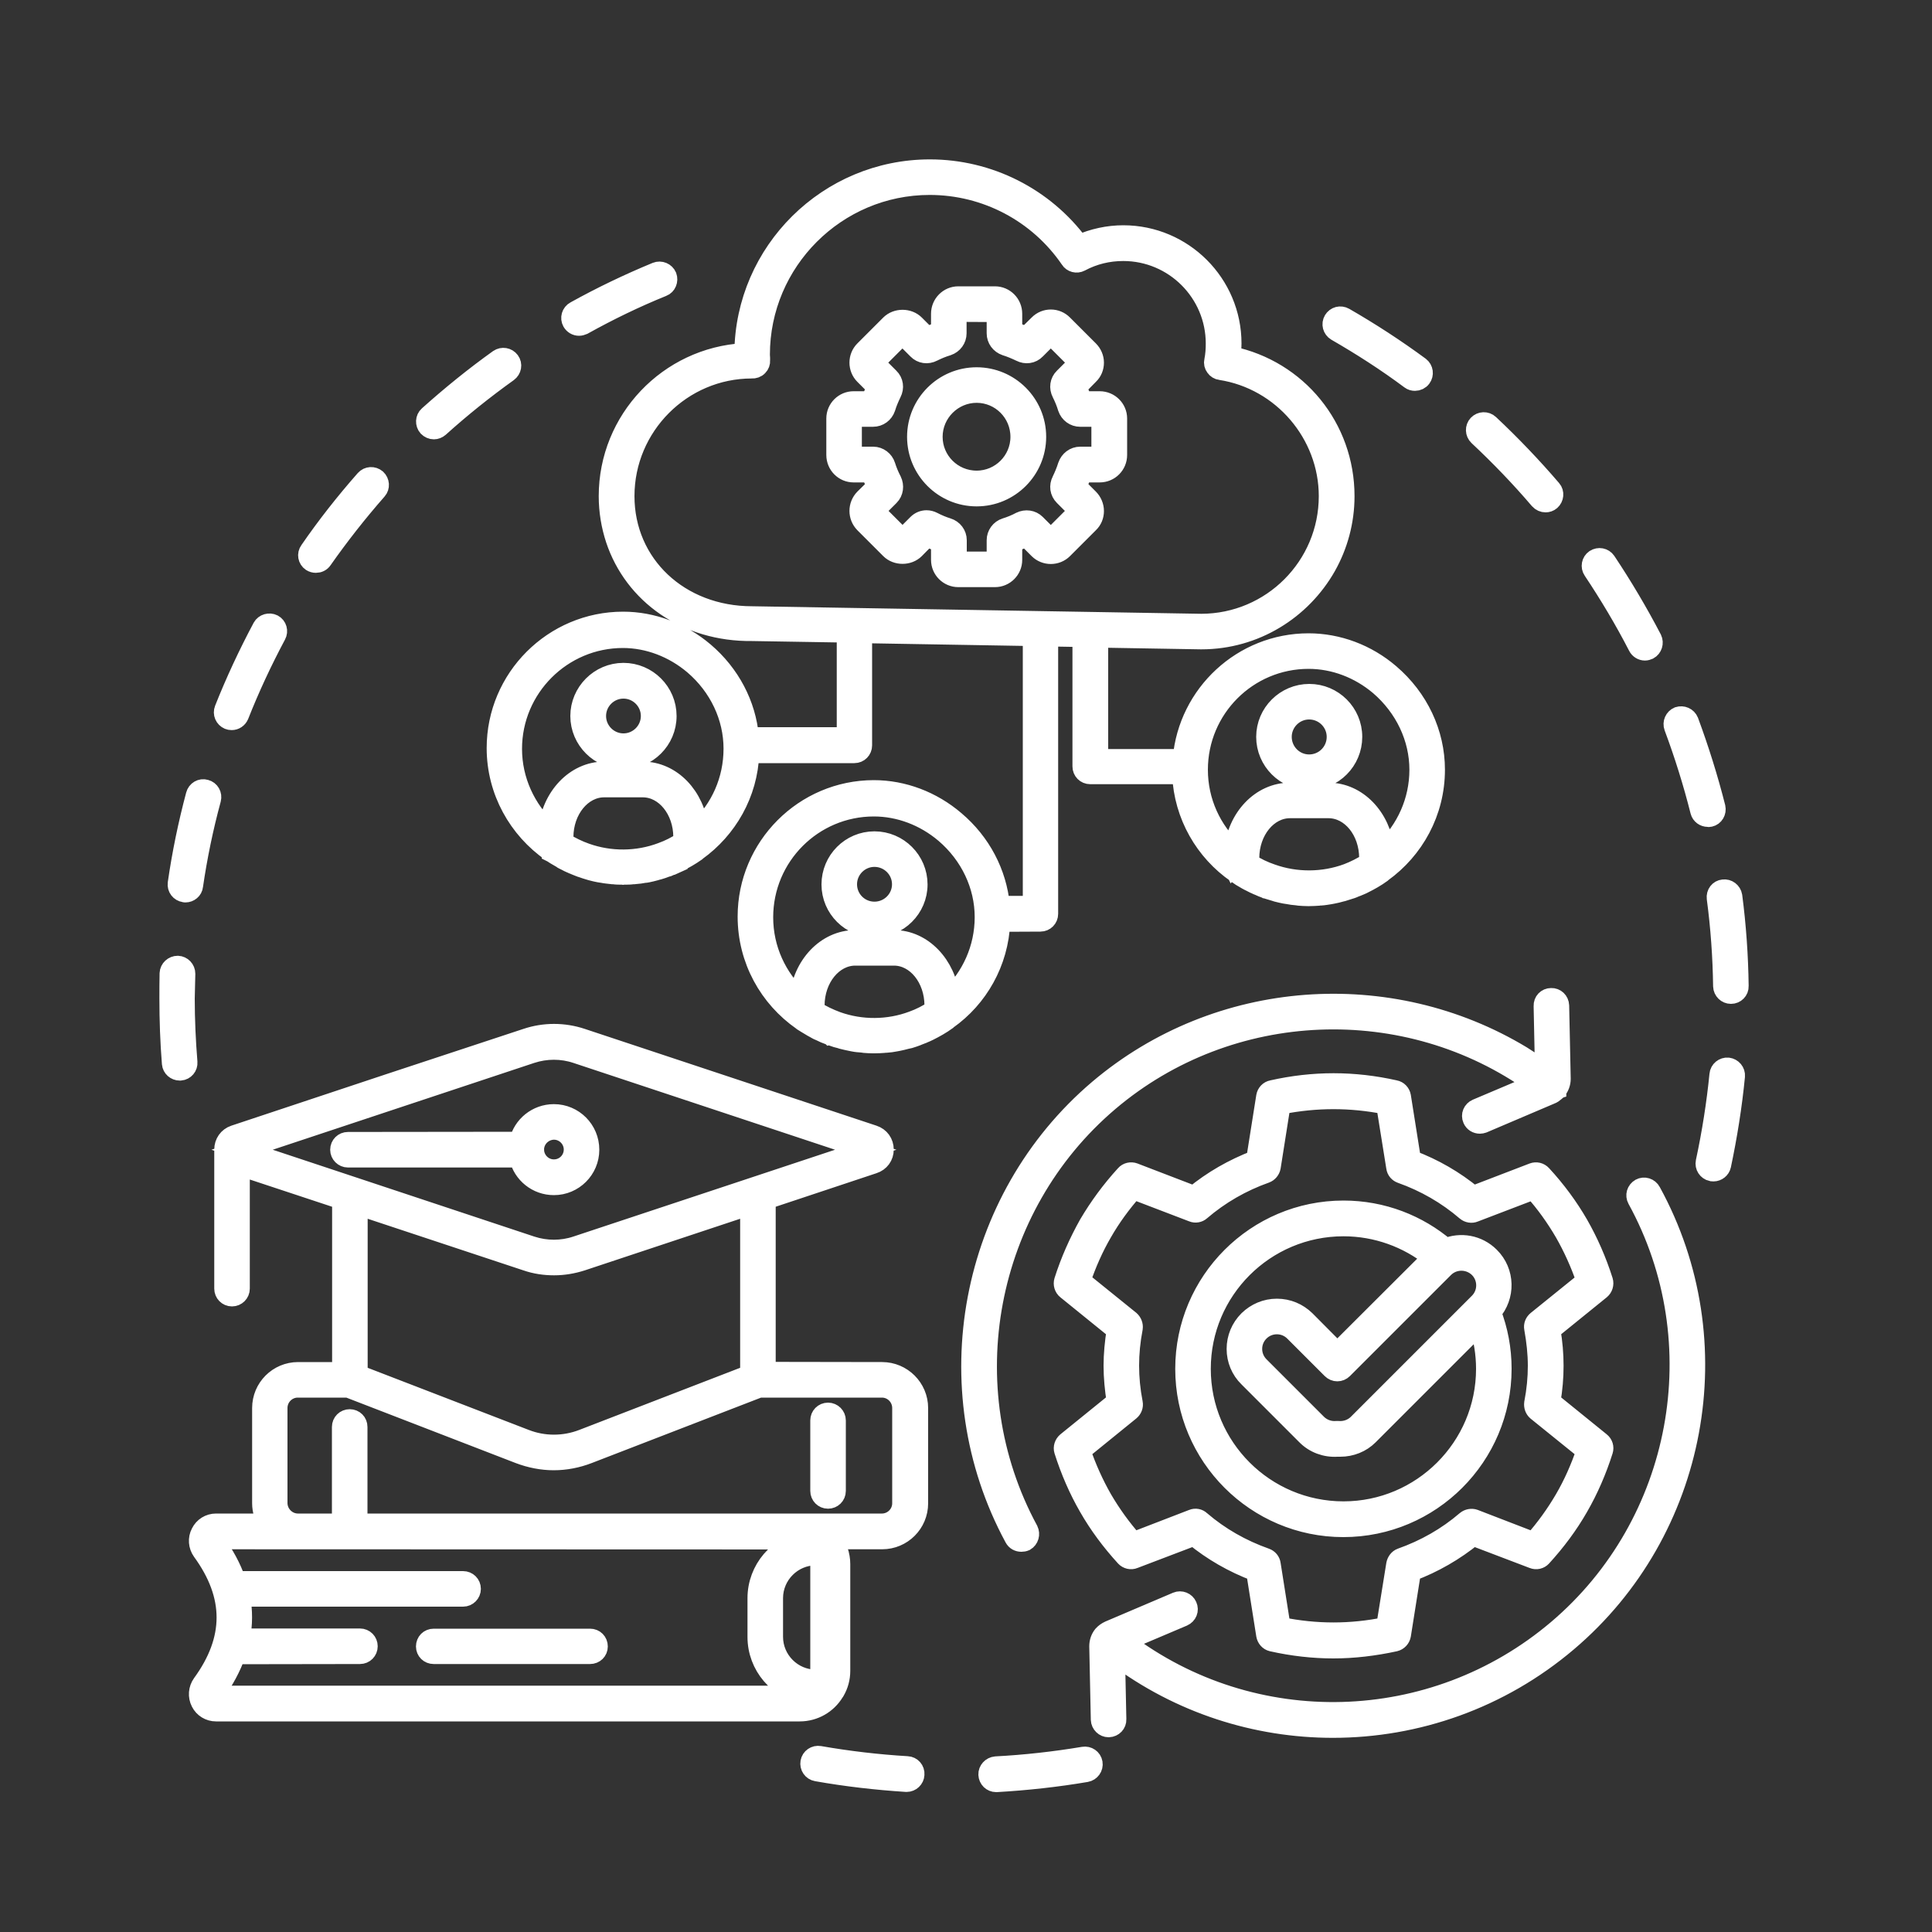 <svg width="100" height="100" viewBox="0 0 100 100" fill="none" xmlns="http://www.w3.org/2000/svg" xmlns:xlink="http://www.w3.org/1999/xlink">
	<rect x="0" y="0" width="100" height="100" fill="#333333" stroke="none"/>
	<desc>
			Created with Pixso.
	</desc>
	<defs/>
	<mask id="mask37_124" mask-type="alpha" maskUnits="userSpaceOnUse" x="0" y="0" width="100" height="100">
		<rect id="Rectangle 108" width="100" height="100" fill="#D9D9D9" fill-opacity="1"/>
	</mask>
	<g mask="url(#mask37_124)">
		<path id="Vector" d="M10.94 41.37C10.54 42.84 10.23 44.34 10.01 45.85C9.99 46.06 9.8 46.21 9.6 46.21C9.58 46.21 9.56 46.21 9.54 46.2C9.31 46.17 9.15 45.96 9.18 45.73C9.4 44.19 9.72 42.65 10.12 41.15C10.18 40.92 10.41 40.78 10.64 40.85C10.87 40.91 11 41.14 10.94 41.37ZM16.11 29.08C16.19 29.13 16.27 29.15 16.35 29.15C16.49 29.15 16.62 29.09 16.7 28.97C17.57 27.73 18.52 26.52 19.53 25.37C19.68 25.2 19.66 24.94 19.49 24.78C19.31 24.63 19.05 24.64 18.89 24.82C17.86 25.99 16.89 27.22 16.01 28.5C15.87 28.69 15.92 28.95 16.11 29.08ZM11.83 37.26C11.88 37.28 11.93 37.29 11.99 37.29C12.16 37.29 12.31 37.19 12.38 37.03C12.94 35.61 13.59 34.22 14.31 32.87C14.42 32.67 14.35 32.41 14.14 32.3C13.94 32.2 13.68 32.27 13.57 32.47C12.84 33.84 12.17 35.27 11.6 36.71C11.51 36.93 11.62 37.17 11.83 37.26ZM9.61 50.4C9.61 50.17 9.43 49.98 9.2 49.97C8.97 49.97 8.77 50.15 8.76 50.38C8.75 50.81 8.75 51.25 8.75 51.68C8.75 52.8 8.79 53.94 8.88 55.05C8.9 55.27 9.09 55.43 9.3 55.43L9.34 55.43C9.57 55.41 9.74 55.21 9.72 54.98C9.63 53.89 9.58 52.78 9.58 51.68C9.59 51.25 9.6 50.83 9.61 50.4ZM22.46 22.24C22.55 22.24 22.66 22.2 22.74 22.13C23.87 21.11 25.07 20.15 26.3 19.27C26.49 19.13 26.54 18.87 26.4 18.68C26.26 18.49 26 18.45 25.81 18.58C24.55 19.48 23.33 20.47 22.17 21.51C22 21.66 21.99 21.93 22.14 22.1C22.23 22.19 22.34 22.24 22.46 22.24ZM29.97 16.88C30.04 16.88 30.11 16.86 30.18 16.83C31.51 16.09 32.89 15.42 34.3 14.85C34.51 14.77 34.61 14.52 34.53 14.3C34.44 14.09 34.19 13.98 33.97 14.07C32.54 14.66 31.12 15.34 29.77 16.09C29.56 16.2 29.49 16.46 29.6 16.66C29.68 16.8 29.82 16.88 29.97 16.88ZM46.96 91.4C45.44 91.31 43.91 91.13 42.42 90.87C42.19 90.83 41.97 90.98 41.93 91.21C41.89 91.44 42.04 91.66 42.27 91.7C43.79 91.97 45.36 92.15 46.91 92.25L46.93 92.25C47.15 92.25 47.34 92.07 47.35 91.85C47.37 91.61 47.19 91.41 46.96 91.4ZM56.08 90.91C54.58 91.16 53.06 91.33 51.54 91.41C51.31 91.43 51.13 91.63 51.14 91.85C51.15 92.08 51.33 92.26 51.56 92.26L51.58 92.26C53.13 92.17 54.69 92 56.22 91.74C56.45 91.7 56.61 91.48 56.57 91.25C56.53 91.02 56.31 90.87 56.08 90.91ZM89.44 55.24C89.21 55.22 89 55.39 88.98 55.62C88.83 57.13 88.59 58.65 88.27 60.14C88.22 60.37 88.37 60.59 88.59 60.64C88.62 60.64 88.65 60.65 88.69 60.65C88.88 60.65 89.06 60.51 89.1 60.32C89.42 58.8 89.67 57.25 89.82 55.7C89.84 55.47 89.67 55.27 89.44 55.24ZM79.67 25.87C79.76 25.97 79.88 26.02 80 26.02C80.09 26.02 80.19 25.99 80.27 25.92C80.44 25.77 80.47 25.5 80.32 25.33C79.31 24.15 78.22 23.01 77.09 21.95C76.92 21.79 76.65 21.8 76.49 21.97C76.33 22.14 76.34 22.41 76.51 22.57C77.62 23.61 78.69 24.72 79.67 25.87ZM69.16 17.15C70.48 17.91 71.77 18.74 72.99 19.65C73.07 19.71 73.15 19.73 73.24 19.73C73.37 19.73 73.5 19.67 73.58 19.56C73.72 19.37 73.68 19.11 73.5 18.97C72.25 18.05 70.93 17.19 69.59 16.42C69.38 16.3 69.13 16.37 69.01 16.57C68.89 16.77 68.96 17.03 69.16 17.15ZM84.77 33.46C84.84 33.6 84.99 33.69 85.14 33.69C85.21 33.69 85.27 33.67 85.34 33.64C85.54 33.53 85.62 33.28 85.52 33.07C84.8 31.69 84 30.34 83.14 29.05C83.01 28.86 82.75 28.81 82.55 28.94C82.36 29.07 82.31 29.33 82.44 29.52C83.28 30.78 84.07 32.1 84.77 33.46ZM88.5 42.3C88.73 42.25 88.86 42.02 88.81 41.79C88.43 40.29 87.96 38.79 87.42 37.33C87.33 37.11 87.09 37.01 86.87 37.08C86.66 37.17 86.55 37.41 86.63 37.63C87.16 39.05 87.62 40.52 87.99 41.99C88.04 42.18 88.21 42.3 88.4 42.3C88.43 42.31 88.46 42.31 88.5 42.3ZM89.2 46.02C88.97 46.04 88.81 46.25 88.84 46.49C89.04 47.99 89.15 49.53 89.17 51.05C89.18 51.28 89.37 51.46 89.59 51.46L89.6 51.46C89.83 51.46 90.02 51.27 90.01 51.04C89.99 49.48 89.88 47.91 89.68 46.38C89.64 46.15 89.43 45.99 89.2 46.02ZM65.52 38.14C65.52 36.91 66.53 35.9 67.77 35.9C69 35.9 70.01 36.9 70.01 38.14C70.01 39.38 69.01 40.39 67.77 40.39C66.53 40.39 65.52 39.38 65.52 38.14ZM66.36 38.14C66.36 38.92 66.99 39.55 67.76 39.55C68.54 39.55 69.17 38.92 69.17 38.14C69.17 37.37 68.54 36.74 67.76 36.74C66.99 36.74 66.36 37.37 66.36 38.14ZM47.51 45.78C47.51 47.01 46.5 48.02 45.26 48.02C44.03 48.02 43.02 47.02 43.02 45.78C43.02 44.54 44.02 43.53 45.26 43.53C46.5 43.53 47.51 44.54 47.51 45.78ZM45.26 47.17C46.04 47.17 46.67 46.54 46.67 45.77C46.67 45 46.04 44.37 45.26 44.37C44.49 44.37 43.86 45 43.86 45.77C43.86 46.55 44.49 47.17 45.26 47.17ZM34.52 37.06C34.52 38.3 33.51 39.31 32.27 39.31C31.04 39.31 30.02 38.3 30.02 37.06C30.02 35.83 31.03 34.81 32.27 34.81C33.51 34.81 34.52 35.82 34.52 37.06ZM33.67 37.06C33.67 36.29 33.04 35.66 32.27 35.66C31.5 35.66 30.87 36.29 30.87 37.06C30.87 37.83 31.5 38.46 32.27 38.46C33.04 38.46 33.67 37.83 33.67 37.06ZM31.85 27.92C31.62 27.22 31.49 26.47 31.49 25.68C31.49 21.72 34.6 18.48 38.51 18.26C38.56 13.01 42.86 8.75 48.13 8.75C51.18 8.75 54.05 10.2 55.86 12.65C56.58 12.33 57.36 12.16 58.14 12.16C61.24 12.16 63.76 14.68 63.76 17.78C63.76 17.99 63.75 18.2 63.72 18.42C67.16 19.14 69.61 22.13 69.61 25.68C69.61 27 69.26 28.24 68.66 29.31C67.38 31.57 64.96 33.11 62.18 33.11L62.17 33.11L56.86 33.02L56.86 39.27L61.2 39.27C61.49 35.92 64.31 33.28 67.73 33.28C69.25 33.28 70.75 33.84 71.94 34.86C73.44 36.14 74.29 37.95 74.29 39.84C74.29 42.04 73.2 43.98 71.54 45.17C71.53 45.18 71.52 45.19 71.51 45.2C71.22 45.41 70.9 45.59 70.58 45.75L70.57 45.75C70.48 45.8 70.39 45.84 70.29 45.88C70.28 45.88 70.27 45.88 70.27 45.88C70.19 45.91 70.12 45.95 70.04 45.98C70.01 45.99 69.99 46 69.96 46.01C69.83 46.05 69.71 46.09 69.58 46.13C69.52 46.15 69.46 46.17 69.4 46.18C69.27 46.22 69.13 46.25 68.98 46.28C68.93 46.29 68.88 46.3 68.82 46.31C68.68 46.33 68.53 46.36 68.37 46.37C68.33 46.37 68.28 46.37 68.24 46.38C68.09 46.39 67.94 46.4 67.79 46.4C67.77 46.4 67.75 46.4 67.73 46.4C67.71 46.4 67.69 46.4 67.67 46.4C67.53 46.4 67.39 46.39 67.26 46.38C67.21 46.37 67.16 46.37 67.11 46.36C66.96 46.35 66.82 46.33 66.67 46.3C66.62 46.29 66.57 46.29 66.53 46.28C66.38 46.25 66.24 46.22 66.09 46.18C66.06 46.17 66.03 46.16 66 46.15C65.86 46.11 65.73 46.07 65.6 46.03C65.58 46.02 65.55 46.01 65.53 46.01C65.51 46 65.5 46 65.49 45.99C65.38 45.95 65.27 45.91 65.17 45.86C65.11 45.84 65.05 45.81 64.99 45.78C64.94 45.76 64.89 45.74 64.84 45.71C64.78 45.68 64.71 45.64 64.64 45.61C64.6 45.59 64.57 45.57 64.53 45.55C64.43 45.49 64.34 45.44 64.24 45.38C64.18 45.34 64.11 45.29 64.05 45.25C64.03 45.24 64.02 45.23 64.01 45.23L64 45.21C62.36 44.08 61.26 42.21 61.17 40.09L56.43 40.09C56.19 40.09 56.01 39.9 56.01 39.67L56.01 32.99L54.27 32.96L54.27 47.3C54.27 47.53 54.09 47.72 53.85 47.72L51.79 47.73C51.7 49.82 50.64 51.66 49.04 52.79L49.01 52.82C48.72 53.03 48.4 53.21 48.08 53.37C48.08 53.37 48.08 53.37 48.08 53.37C47.98 53.42 47.89 53.46 47.79 53.5C47.79 53.51 47.78 53.51 47.77 53.51C47.7 53.54 47.62 53.57 47.54 53.6C47.52 53.61 47.5 53.62 47.47 53.63C47.34 53.68 47.22 53.72 47.09 53.76C47.03 53.77 46.97 53.79 46.91 53.8C46.77 53.84 46.63 53.87 46.49 53.9C46.44 53.91 46.38 53.92 46.33 53.93C46.18 53.96 46.03 53.98 45.88 53.99C45.83 53.99 45.79 53.99 45.74 54C45.6 54.01 45.44 54.02 45.29 54.02C45.27 54.02 45.25 54.02 45.23 54.02C45.22 54.02 45.19 54.02 45.17 54.02C45.03 54.02 44.9 54.01 44.76 54C44.71 53.99 44.66 53.99 44.61 53.98C44.47 53.97 44.32 53.96 44.18 53.93C44.13 53.92 44.08 53.91 44.03 53.9C43.89 53.87 43.74 53.84 43.59 53.8C43.56 53.79 43.53 53.78 43.5 53.77C43.36 53.74 43.23 53.7 43.1 53.65C43.08 53.64 43.05 53.63 43.03 53.63C43.02 53.62 43.01 53.62 42.99 53.61C42.89 53.57 42.78 53.53 42.68 53.49C42.61 53.46 42.55 53.43 42.49 53.4C42.44 53.38 42.39 53.36 42.35 53.34C42.28 53.3 42.21 53.27 42.15 53.23C42.11 53.21 42.08 53.19 42.04 53.17C41.94 53.11 41.84 53.05 41.74 52.99C41.68 52.95 41.62 52.92 41.56 52.88C41.55 52.87 41.54 52.86 41.52 52.85C41.52 52.85 41.51 52.84 41.51 52.84C39.8 51.65 38.68 49.68 38.68 47.44C38.68 43.83 41.62 40.88 45.23 40.88C46.75 40.88 48.25 41.45 49.44 42.47C50.79 43.61 51.61 45.19 51.77 46.87L53.44 46.87L53.44 32.94L44.64 32.79L44.64 38.58C44.64 38.81 44.46 39 44.22 39L38.8 39C38.72 41.09 37.65 42.92 36.06 44.06L36.03 44.09C35.73 44.3 35.42 44.48 35.09 44.64C35.09 44.64 35.09 44.64 35.09 44.65C35 44.69 34.9 44.74 34.81 44.78C34.8 44.78 34.79 44.78 34.79 44.78C34.71 44.81 34.63 44.85 34.56 44.88C34.53 44.89 34.51 44.89 34.48 44.9C34.36 44.95 34.23 44.99 34.1 45.03C34.04 45.04 33.98 45.06 33.92 45.08C33.78 45.12 33.64 45.15 33.5 45.18C33.45 45.19 33.39 45.2 33.34 45.2C33.19 45.23 33.04 45.25 32.89 45.26C32.84 45.27 32.8 45.27 32.75 45.27C32.61 45.29 32.46 45.29 32.31 45.29C32.29 45.29 32.27 45.3 32.25 45.3C32.23 45.3 32.2 45.29 32.18 45.29C32.05 45.29 31.91 45.29 31.77 45.27C31.72 45.27 31.68 45.27 31.63 45.26C31.48 45.24 31.33 45.23 31.19 45.2C31.14 45.19 31.09 45.19 31.05 45.18C30.9 45.15 30.75 45.12 30.61 45.08C30.58 45.07 30.54 45.06 30.51 45.05C30.38 45.01 30.24 44.97 30.11 44.92C30.09 44.92 30.07 44.91 30.05 44.9C30.03 44.9 30.02 44.89 30.02 44.89C29.91 44.85 29.8 44.8 29.7 44.76C29.63 44.74 29.58 44.7 29.51 44.68C29.46 44.66 29.41 44.63 29.37 44.61C29.3 44.57 29.23 44.54 29.17 44.51C29.13 44.49 29.09 44.47 29.06 44.44C28.95 44.38 28.85 44.32 28.75 44.26C28.69 44.22 28.63 44.18 28.58 44.15C28.56 44.14 28.56 44.14 28.54 44.13C28.54 44.12 28.53 44.12 28.53 44.11C26.82 42.92 25.69 40.95 25.69 38.72C25.69 35.1 28.64 32.16 32.25 32.16C33.77 32.16 35.26 32.72 36.46 33.74C37.8 34.88 38.63 36.46 38.78 38.14L43.81 38.14L43.81 32.76L38.93 32.68C35.52 32.72 32.8 30.77 31.85 27.92ZM35.9 34.42C34.86 33.54 33.56 33.04 32.24 33.04C29.09 33.04 26.52 35.61 26.52 38.76C26.52 40.41 27.24 41.9 28.36 42.95C28.53 41.25 29.77 39.92 31.27 39.92L33.27 39.92C34.76 39.92 35.99 41.22 36.17 42.9C37.27 41.86 37.95 40.39 37.95 38.75C37.95 37.12 37.21 35.54 35.9 34.42ZM35.35 43.55L35.35 43.33C35.35 41.92 34.42 40.77 33.27 40.77L31.27 40.77C30.12 40.77 29.18 41.92 29.18 43.33L29.18 43.59C29.54 43.81 29.92 44 30.32 44.14C31.58 44.59 32.99 44.58 34.24 44.11C34.63 43.97 35.01 43.78 35.35 43.55ZM48.9 43.14C47.85 42.25 46.55 41.76 45.23 41.76C42.08 41.76 39.52 44.32 39.52 47.48C39.52 49.13 40.23 50.62 41.36 51.67C41.52 49.97 42.76 48.64 44.27 48.64L46.27 48.64C47.75 48.64 48.98 49.94 49.17 51.61C50.26 50.57 50.95 49.1 50.95 47.47C50.95 45.83 50.2 44.25 48.9 43.14ZM48.35 52.27L48.35 52.05C48.35 50.63 47.42 49.48 46.27 49.48L44.27 49.48C43.12 49.48 42.18 50.63 42.18 52.05L42.18 52.3C42.53 52.53 42.92 52.71 43.32 52.86C44.58 53.31 45.99 53.3 47.24 52.83C47.63 52.69 48 52.5 48.35 52.27ZM63.86 44.03C64.02 42.33 65.26 41.01 66.77 41.01L68.76 41.01C70.25 41.01 71.48 42.3 71.67 43.98C72.76 42.94 73.45 41.47 73.45 39.84C73.45 38.2 72.7 36.62 71.4 35.5C70.35 34.61 69.05 34.12 67.73 34.12C64.58 34.12 62.02 36.68 62.02 39.84C62.02 41.5 62.73 42.99 63.86 44.03ZM70.85 44.64L70.85 44.42C70.85 43 69.92 41.85 68.76 41.85L66.77 41.85C65.62 41.85 64.68 43 64.68 44.42L64.68 44.67C65.03 44.9 65.41 45.08 65.82 45.22C67.08 45.67 68.49 45.66 69.74 45.2C70.13 45.05 70.5 44.86 70.85 44.64ZM38.93 31.88L62.18 32.27C65.82 32.26 68.76 29.31 68.76 25.68C68.76 22.46 66.36 19.66 63.18 19.17C63.07 19.16 62.96 19.09 62.9 19C62.83 18.91 62.8 18.79 62.83 18.68C62.89 18.38 62.91 18.08 62.91 17.78C62.91 15.15 60.77 13.01 58.14 13.01C57.36 13.01 56.61 13.19 55.92 13.56C55.73 13.66 55.49 13.6 55.38 13.42C53.74 11.02 51.03 9.59 48.12 9.59C43.29 9.59 39.35 13.53 39.35 18.36C39.35 18.41 39.36 18.46 39.36 18.52C39.36 18.56 39.36 18.61 39.36 18.66C39.37 18.77 39.33 18.88 39.25 18.96C39.16 19.06 39.03 19.1 38.91 19.09C35.3 19.09 32.34 22.05 32.34 25.68C32.34 29.21 35.17 31.88 38.93 31.88ZM43.27 23.55L43.27 21.66C43.27 21.16 43.68 20.75 44.18 20.75L45.08 20.75C45.16 20.51 45.25 20.27 45.37 20.05L44.73 19.41C44.38 19.06 44.38 18.48 44.73 18.13L46.07 16.79C46.41 16.45 47.02 16.45 47.36 16.79L47.99 17.42C48.22 17.31 48.45 17.22 48.69 17.13L48.69 16.24C48.69 15.73 49.1 15.32 49.6 15.32L51.5 15.32C52 15.32 52.41 15.73 52.41 16.24L52.41 17.13C52.65 17.22 52.89 17.31 53.11 17.42L53.75 16.79C54.1 16.43 54.68 16.43 55.03 16.79L56.37 18.13C56.54 18.3 56.64 18.53 56.64 18.77C56.64 19.01 56.55 19.24 56.37 19.41L55.74 20.05C55.85 20.27 55.94 20.51 56.03 20.75L56.92 20.75C57.43 20.75 57.84 21.16 57.84 21.66L57.84 23.55C57.84 24.06 57.43 24.47 56.92 24.47L56.03 24.47C55.94 24.71 55.85 24.94 55.74 25.17L56.37 25.8C56.54 25.97 56.64 26.21 56.64 26.45C56.64 26.69 56.55 26.92 56.37 27.09L55.03 28.43C54.68 28.78 54.1 28.78 53.75 28.43L53.11 27.79C52.89 27.91 52.65 28 52.41 28.08L52.41 28.98C52.41 29.48 52 29.89 51.5 29.89L49.6 29.89C49.1 29.89 48.69 29.48 48.69 28.98L48.69 28.08C48.45 28 48.22 27.91 47.99 27.79L47.36 28.43C47.02 28.77 46.41 28.77 46.07 28.43L44.73 27.09C44.38 26.73 44.38 26.16 44.73 25.8L45.37 25.17C45.25 24.94 45.16 24.71 45.08 24.47L44.18 24.47C43.68 24.47 43.27 24.06 43.27 23.55ZM44.11 21.66L44.11 23.55C44.11 23.59 44.14 23.62 44.18 23.62L45.2 23.62C45.49 23.62 45.76 23.82 45.85 24.11C45.93 24.37 46.04 24.63 46.17 24.88C46.3 25.15 46.26 25.47 46.05 25.68L45.33 26.4C45.3 26.43 45.3 26.47 45.33 26.49L46.67 27.83C46.7 27.87 46.73 27.87 46.76 27.83L47.48 27.11C47.61 26.98 47.78 26.91 47.96 26.91C48.07 26.91 48.18 26.94 48.28 26.99C48.53 27.12 48.79 27.23 49.05 27.31C49.34 27.4 49.54 27.66 49.54 27.96L49.54 28.98C49.54 29.02 49.57 29.05 49.6 29.05L51.5 29.05C51.54 29.05 51.57 29.02 51.57 28.98L51.57 27.96C51.57 27.67 51.76 27.4 52.05 27.31C52.31 27.23 52.58 27.12 52.82 26.99C53.09 26.86 53.41 26.9 53.62 27.11L54.34 27.83C54.37 27.86 54.41 27.86 54.44 27.83L55.78 26.49C55.79 26.48 55.8 26.46 55.8 26.45C55.8 26.43 55.79 26.42 55.78 26.4L55.06 25.68C54.84 25.46 54.8 25.15 54.94 24.88C55.06 24.63 55.17 24.37 55.25 24.11C55.35 23.82 55.61 23.62 55.91 23.62L56.92 23.62C56.96 23.62 56.99 23.59 56.99 23.55L56.99 21.66C56.99 21.62 56.96 21.59 56.92 21.59L55.91 21.59C55.61 21.59 55.35 21.4 55.25 21.11C55.17 20.84 55.06 20.58 54.94 20.34C54.8 20.07 54.84 19.75 55.06 19.54L55.78 18.82C55.79 18.8 55.8 18.78 55.8 18.77C55.8 18.75 55.79 18.74 55.78 18.72L54.44 17.38C54.41 17.35 54.37 17.35 54.34 17.38L53.62 18.1C53.41 18.32 53.09 18.36 52.82 18.22C52.57 18.1 52.31 17.99 52.05 17.91C51.76 17.81 51.57 17.55 51.57 17.25L51.57 16.24C51.57 16.2 51.54 16.17 51.5 16.17L49.6 16.16C49.56 16.16 49.53 16.19 49.53 16.23L49.53 17.25C49.53 17.55 49.34 17.81 49.05 17.91C48.78 17.99 48.52 18.1 48.28 18.22C48.01 18.36 47.69 18.32 47.48 18.1L46.76 17.38C46.72 17.35 46.69 17.35 46.66 17.38L45.32 18.72C45.29 18.75 45.29 18.79 45.32 18.82L46.04 19.54C46.26 19.75 46.3 20.07 46.16 20.34C46.04 20.59 45.93 20.84 45.85 21.11C45.75 21.4 45.49 21.59 45.19 21.59L44.18 21.59C44.14 21.59 44.11 21.63 44.11 21.66ZM50.55 19.51C52.26 19.51 53.65 20.9 53.65 22.61C53.65 24.32 52.26 25.71 50.55 25.71C48.84 25.71 47.45 24.32 47.45 22.61C47.45 20.9 48.84 19.51 50.55 19.51ZM48.29 22.61C48.29 23.85 49.3 24.86 50.55 24.86C51.79 24.86 52.8 23.85 52.8 22.61C52.8 21.36 51.79 20.35 50.55 20.35C49.31 20.35 48.29 21.37 48.29 22.61ZM84.9 61.5C84.9 61.5 84.9 61.5 84.9 61.5C84.69 61.62 84.62 61.87 84.73 62.07C88.8 69.49 87.06 78.86 80.6 84.34C74.17 89.79 64.85 90.02 58.2 84.97L61.24 83.68C61.46 83.58 61.56 83.34 61.46 83.12C61.37 82.91 61.12 82.81 60.91 82.9L57.41 84.39C57.28 84.45 57.17 84.53 57.08 84.63C56.95 84.79 56.88 84.99 56.88 85.21L56.96 89.01C56.97 89.24 57.16 89.42 57.38 89.42L57.39 89.42C57.63 89.41 57.81 89.22 57.8 88.99L57.73 85.69C61.06 88.2 65.03 89.45 68.99 89.45C73.32 89.45 77.64 87.96 81.14 84.99C87.91 79.25 89.73 69.45 85.47 61.68C85.36 61.47 85.1 61.39 84.9 61.5ZM56.86 56.37C50.13 62.08 48.3 71.86 52.49 79.6C52.57 79.75 52.71 79.82 52.87 79.82C52.93 79.82 53 79.81 53.07 79.78C53.27 79.66 53.34 79.41 53.24 79.2C49.23 71.8 50.99 62.47 57.41 57.02C63.67 51.71 72.82 51.37 79.43 56.11L76.43 57.38C76.22 57.47 76.11 57.71 76.21 57.93C76.28 58.09 76.43 58.18 76.6 58.18C76.65 58.18 76.7 58.17 76.76 58.15L80.26 56.66C80.35 56.63 80.43 56.57 80.51 56.5C80.53 56.49 80.55 56.46 80.57 56.45C80.57 56.44 80.58 56.44 80.58 56.43C80.72 56.27 80.8 56.06 80.8 55.84L80.72 52.05C80.71 51.81 80.52 51.63 80.29 51.64C80.05 51.64 79.87 51.83 79.88 52.07L79.95 55.42C79.56 55.15 79.17 54.89 78.77 54.64C71.95 50.52 63.06 51.12 56.86 56.37ZM58.24 80.59C57.5 79.78 56.86 78.92 56.34 78.01C55.82 77.11 55.39 76.12 55.06 75.08C55.01 74.92 55.07 74.74 55.2 74.63L57.78 72.54C57.68 71.91 57.62 71.29 57.62 70.69C57.62 70.1 57.68 69.47 57.78 68.85L55.2 66.76C55.06 66.65 55.01 66.46 55.06 66.3C55.39 65.26 55.83 64.28 56.34 63.37C56.87 62.47 57.5 61.61 58.24 60.8C58.35 60.67 58.54 60.63 58.7 60.69L61.8 61.88C62.76 61.09 63.83 60.48 65 60.03L65.52 56.75C65.55 56.58 65.68 56.44 65.85 56.41C67.98 55.93 70.07 55.93 72.2 56.41C72.37 56.44 72.5 56.58 72.53 56.75L73.05 60.03C74.22 60.47 75.29 61.09 76.25 61.88L79.35 60.69C79.51 60.63 79.69 60.67 79.81 60.8C80.55 61.6 81.19 62.47 81.71 63.37C82.23 64.28 82.66 65.26 82.99 66.3C83.04 66.47 82.98 66.65 82.85 66.76L80.27 68.85C80.38 69.48 80.43 70.1 80.43 70.69C80.43 71.3 80.38 71.9 80.27 72.54L82.85 74.63C82.99 74.74 83.04 74.92 82.99 75.08C82.66 76.12 82.23 77.11 81.71 78.01C81.19 78.92 80.55 79.78 79.81 80.59C79.7 80.71 79.52 80.76 79.35 80.69L76.25 79.51C75.29 80.29 74.22 80.91 73.05 81.35L72.53 84.63C72.5 84.8 72.37 84.94 72.2 84.98C71.14 85.21 70.07 85.34 69.02 85.34C67.98 85.34 66.91 85.22 65.84 84.98C65.67 84.94 65.55 84.8 65.52 84.63L65 81.35C63.83 80.91 62.75 80.29 61.8 79.51L58.7 80.69C58.54 80.76 58.35 80.71 58.24 80.59ZM55.95 75.1C56.25 75.98 56.63 76.82 57.07 77.59C57.52 78.36 58.05 79.1 58.67 79.8L61.73 78.62C61.87 78.56 62.04 78.59 62.15 78.7C63.14 79.55 64.27 80.19 65.51 80.63C65.66 80.68 65.77 80.81 65.79 80.97L66.3 84.2C68.13 84.57 69.91 84.57 71.73 84.2L72.25 80.97C72.28 80.82 72.38 80.68 72.52 80.63C73.76 80.19 74.89 79.55 75.88 78.7C76 78.6 76.17 78.57 76.31 78.62L79.37 79.8C79.99 79.1 80.52 78.36 80.97 77.59C81.42 76.82 81.79 75.98 82.09 75.1L79.54 73.04C79.42 72.94 79.37 72.78 79.39 72.63C79.52 71.96 79.58 71.32 79.58 70.69C79.58 70.06 79.51 69.42 79.39 68.75C79.36 68.6 79.42 68.45 79.54 68.35L82.09 66.29C81.79 65.41 81.41 64.57 80.97 63.8C80.52 63.03 79.99 62.28 79.37 61.59L76.31 62.76C76.17 62.82 76 62.79 75.88 62.69C74.89 61.84 73.76 61.19 72.52 60.75C72.38 60.7 72.27 60.58 72.25 60.42L71.73 57.18C69.91 56.82 68.13 56.82 66.3 57.18L65.79 60.41C65.76 60.56 65.65 60.69 65.51 60.74C64.27 61.18 63.14 61.83 62.15 62.68C62.04 62.78 61.87 62.81 61.73 62.75L58.67 61.58C58.05 62.28 57.51 63.02 57.07 63.79C56.62 64.56 56.25 65.4 55.95 66.28L58.5 68.34C58.61 68.44 58.67 68.59 58.65 68.74C58.52 69.42 58.46 70.05 58.46 70.68C58.46 71.32 58.52 71.95 58.65 72.62C58.68 72.77 58.62 72.93 58.5 73.03L55.95 75.1ZM61.33 70.85C61.33 66.32 65.01 62.64 69.54 62.64C71.55 62.64 73.4 63.37 74.83 64.59C75.6 64.27 76.5 64.42 77.12 65.04C77.92 65.83 77.94 67.1 77.2 67.93C77.55 68.84 77.74 69.82 77.74 70.85C77.74 75.38 74.06 79.06 69.53 79.06C65.01 79.06 61.33 75.38 61.33 70.85ZM62.17 70.85C62.17 74.91 65.47 78.21 69.54 78.21C73.59 78.21 76.9 74.91 76.9 70.85C76.9 70.06 76.77 69.31 76.55 68.6L70.85 74.3C70.46 74.69 69.93 74.9 69.37 74.9C69.32 74.9 69.27 74.9 69.22 74.9C68.61 74.94 68.02 74.72 67.6 74.29L64.61 71.3C64.21 70.91 63.99 70.38 63.99 69.82C63.99 69.26 64.21 68.73 64.61 68.33C65.01 67.94 65.53 67.72 66.09 67.72C66.66 67.72 67.18 67.94 67.58 68.33L69.22 69.98L74.12 65.09C72.86 64.09 71.26 63.49 69.54 63.49C65.47 63.49 62.17 66.79 62.17 70.85ZM74.75 65.64L69.52 70.87C69.35 71.04 69.09 71.04 68.92 70.87L66.98 68.93C66.49 68.44 65.69 68.44 65.2 68.93C64.96 69.17 64.83 69.48 64.83 69.82C64.83 70.15 64.96 70.47 65.2 70.71L68.19 73.7C68.45 73.95 68.81 74.08 69.18 74.05L69.22 74.05L69.26 74.05C69.64 74.08 70 73.95 70.26 73.7L76.54 67.42C77.03 66.93 77.03 66.13 76.54 65.64C76.04 65.15 75.24 65.15 74.75 65.64ZM42.86 77.59C43.09 77.59 43.28 77.41 43.28 77.17L43.28 73.52C43.28 73.29 43.09 73.1 42.86 73.1C42.62 73.1 42.44 73.29 42.44 73.52L42.44 77.17C42.44 77.4 42.62 77.59 42.86 77.59ZM43.23 79.91C43.35 80.12 43.44 80.36 43.48 80.61C43.5 80.73 43.51 80.84 43.51 80.96L43.51 86.48C43.51 86.86 43.41 87.22 43.23 87.53C43.22 87.55 43.21 87.57 43.19 87.59C42.82 88.2 42.15 88.6 41.39 88.6L11.18 88.6C10.84 88.6 10.53 88.41 10.38 88.11C10.22 87.8 10.25 87.43 10.45 87.15C12.13 84.84 12.13 82.6 10.45 80.29C10.25 80.01 10.22 79.64 10.38 79.34C10.53 79.03 10.84 78.84 11.18 78.84L13.86 78.84C13.67 78.54 13.55 78.19 13.55 77.81L13.55 72.88C13.55 71.84 14.39 71 15.43 71L17.69 71L17.69 62.1L12.43 60.36L12.43 66.7C12.43 66.93 12.24 67.12 12.01 67.12C11.77 67.12 11.59 66.93 11.59 66.7L11.59 59.5C11.59 59.15 11.8 58.85 12.13 58.74L20.19 56.06L27.25 53.73C28.17 53.42 29.18 53.42 30.11 53.73L45.21 58.74C45.55 58.85 45.76 59.15 45.76 59.5C45.76 59.85 45.55 60.14 45.21 60.25L39.65 62.1L39.65 70.99L45.66 71C46.69 71 47.54 71.84 47.54 72.88L47.54 77.81C47.54 78.85 46.7 79.69 45.66 79.69L43.09 79.69C43.12 79.75 43.16 79.8 43.2 79.86C43.21 79.87 43.22 79.89 43.23 79.91ZM11.18 87.75L41.4 87.75C41.5 87.75 41.6 87.74 41.7 87.71C40.28 87.47 39.19 86.22 39.19 84.73L39.19 82.72C39.19 81.23 40.28 79.98 41.7 79.74C41.61 79.71 41.5 79.7 41.4 79.7L11.18 79.69C11.17 79.69 11.14 79.69 11.13 79.72C11.11 79.74 11.12 79.77 11.13 79.79C11.62 80.46 11.99 81.14 12.22 81.82L23.97 81.82C24.2 81.82 24.39 82 24.39 82.24C24.39 82.47 24.2 82.66 23.97 82.66L12.45 82.66C12.58 83.37 12.58 84.08 12.44 84.79L18.63 84.79C18.87 84.79 19.05 84.98 19.05 85.21C19.05 85.44 18.87 85.63 18.63 85.63L12.21 85.64C11.97 86.31 11.61 86.98 11.13 87.65C11.11 87.67 11.11 87.7 11.12 87.72C11.14 87.75 11.17 87.75 11.18 87.75ZM15.42 78.84L17.68 78.84L17.68 73.86C17.68 73.62 17.87 73.44 18.1 73.44C18.34 73.44 18.52 73.62 18.52 73.86L18.52 78.84L45.65 78.84C46.21 78.84 46.68 78.38 46.68 77.81L46.68 72.88C46.68 72.31 46.22 71.84 45.65 71.84L39.3 71.84L30.45 75.26C29.88 75.48 29.27 75.6 28.66 75.6C28.06 75.6 27.45 75.48 26.87 75.26L18.02 71.84L15.41 71.84C14.85 71.84 14.38 72.3 14.38 72.88L14.38 77.81C14.39 78.38 14.86 78.84 15.42 78.84ZM27.5 54.54L12.53 59.51L27.5 64.48C28.26 64.73 29.08 64.73 29.83 64.48L44.81 59.51L29.83 54.54C29.08 54.29 28.26 54.29 27.5 54.54ZM18.53 62.39L18.53 71.14L27.19 74.48C28.14 74.85 29.2 74.85 30.16 74.48L38.81 71.14L38.81 62.39L30.11 65.28C29.64 65.43 29.16 65.51 28.68 65.51C28.19 65.51 27.71 65.44 27.25 65.28L18.53 62.39ZM42.44 80.52L42.23 80.52C41.02 80.52 40.03 81.51 40.03 82.72L40.03 84.72C40.03 85.93 41.02 86.92 42.23 86.92L42.44 86.92L42.44 80.52ZM30.54 84.8L22.45 84.8C22.21 84.8 22.03 84.98 22.03 85.22C22.03 85.45 22.21 85.63 22.45 85.63L30.54 85.63C30.78 85.63 30.96 85.45 30.96 85.22C30.96 84.98 30.78 84.8 30.54 84.8ZM26.86 59.08C27.05 58.26 27.79 57.65 28.67 57.65C29.69 57.65 30.52 58.48 30.52 59.51C30.52 60.53 29.69 61.36 28.67 61.36C27.79 61.36 27.05 60.75 26.86 59.93L18.01 59.93C17.78 59.93 17.59 59.74 17.59 59.51C17.59 59.27 17.78 59.09 18.01 59.09L26.86 59.08ZM27.66 59.49C27.66 59.49 27.67 59.5 27.67 59.51C27.67 59.51 27.66 59.52 27.66 59.53C27.68 60.07 28.12 60.51 28.67 60.51C29.23 60.51 29.68 60.06 29.68 59.5C29.68 58.95 29.23 58.49 28.67 58.49C28.12 58.5 27.67 58.94 27.66 59.49Z" fill="#FFFFFF" fill-opacity="1" fill-rule="nonzero"/>
		<path id="Vector" d="M10.01 45.85C9.99 46.06 9.8 46.21 9.6 46.21C9.58 46.21 9.56 46.21 9.54 46.2C9.31 46.17 9.15 45.96 9.18 45.73C9.4 44.19 9.72 42.65 10.12 41.15C10.18 40.92 10.41 40.78 10.64 40.85C10.87 40.91 11 41.14 10.94 41.37C10.54 42.84 10.23 44.34 10.01 45.85ZM16.35 29.15C16.49 29.15 16.62 29.09 16.7 28.97C17.57 27.73 18.52 26.52 19.53 25.37C19.68 25.2 19.66 24.94 19.49 24.78C19.31 24.63 19.05 24.64 18.89 24.82C17.86 25.99 16.89 27.22 16.01 28.5C15.87 28.69 15.92 28.95 16.11 29.08C16.19 29.13 16.27 29.15 16.35 29.15ZM11.99 37.29C12.16 37.29 12.31 37.19 12.38 37.03C12.94 35.61 13.59 34.22 14.31 32.87C14.42 32.67 14.35 32.41 14.14 32.3C13.94 32.2 13.68 32.27 13.57 32.47C12.84 33.84 12.17 35.27 11.6 36.71C11.51 36.93 11.62 37.17 11.83 37.26C11.88 37.28 11.93 37.29 11.99 37.29ZM9.2 49.97C8.97 49.97 8.77 50.15 8.76 50.38C8.75 50.81 8.75 51.25 8.75 51.68C8.75 52.8 8.79 53.94 8.88 55.05C8.9 55.27 9.09 55.43 9.3 55.43L9.34 55.43C9.57 55.41 9.74 55.21 9.72 54.98C9.63 53.89 9.58 52.78 9.58 51.68C9.59 51.25 9.6 50.83 9.61 50.4C9.61 50.17 9.43 49.98 9.2 49.97ZM22.74 22.13C23.87 21.11 25.07 20.15 26.3 19.27C26.49 19.13 26.54 18.87 26.4 18.68C26.26 18.49 26 18.45 25.81 18.58C24.55 19.48 23.33 20.47 22.17 21.51C22 21.66 21.99 21.93 22.14 22.1C22.23 22.19 22.34 22.24 22.46 22.24C22.55 22.24 22.66 22.2 22.74 22.13ZM30.18 16.83C31.51 16.09 32.89 15.42 34.3 14.85C34.51 14.77 34.61 14.52 34.53 14.3C34.44 14.09 34.19 13.98 33.97 14.07C32.54 14.66 31.12 15.34 29.77 16.09C29.56 16.2 29.49 16.46 29.6 16.66C29.68 16.8 29.82 16.88 29.97 16.88C30.04 16.88 30.11 16.86 30.18 16.83ZM42.42 90.87C42.19 90.83 41.97 90.98 41.93 91.21C41.89 91.44 42.04 91.66 42.27 91.7C43.79 91.97 45.36 92.15 46.91 92.25L46.93 92.25C47.15 92.25 47.34 92.07 47.35 91.85C47.37 91.61 47.19 91.41 46.96 91.4C45.44 91.31 43.91 91.13 42.42 90.87ZM51.54 91.41C51.31 91.43 51.13 91.63 51.14 91.85C51.15 92.08 51.33 92.26 51.56 92.26L51.58 92.26C53.13 92.17 54.69 92 56.22 91.74C56.45 91.7 56.61 91.48 56.57 91.25C56.53 91.02 56.31 90.87 56.08 90.91C54.58 91.16 53.06 91.33 51.54 91.41ZM88.98 55.62C88.83 57.13 88.59 58.65 88.27 60.14C88.22 60.37 88.37 60.59 88.59 60.64C88.62 60.64 88.65 60.65 88.69 60.65C88.88 60.65 89.06 60.51 89.1 60.32C89.42 58.8 89.67 57.25 89.82 55.7C89.84 55.47 89.67 55.27 89.44 55.24C89.21 55.22 89 55.39 88.98 55.62ZM80 26.02C80.09 26.02 80.19 25.99 80.27 25.92C80.44 25.77 80.47 25.5 80.32 25.33C79.31 24.15 78.22 23.01 77.09 21.95C76.92 21.79 76.65 21.8 76.49 21.97C76.33 22.14 76.34 22.41 76.51 22.57C77.62 23.61 78.69 24.72 79.67 25.87C79.76 25.97 79.88 26.02 80 26.02ZM72.99 19.65C73.07 19.71 73.15 19.73 73.24 19.73C73.37 19.73 73.5 19.67 73.58 19.56C73.72 19.37 73.68 19.11 73.5 18.97C72.25 18.05 70.93 17.19 69.59 16.42C69.38 16.3 69.13 16.37 69.01 16.57C68.89 16.77 68.96 17.03 69.16 17.15C70.48 17.91 71.77 18.74 72.99 19.65ZM85.14 33.69C85.21 33.69 85.27 33.67 85.34 33.64C85.54 33.53 85.62 33.28 85.52 33.07C84.8 31.69 84 30.34 83.14 29.05C83.01 28.86 82.75 28.81 82.55 28.94C82.36 29.07 82.31 29.33 82.44 29.52C83.28 30.78 84.07 32.1 84.77 33.46C84.84 33.6 84.99 33.69 85.14 33.69ZM88.81 41.79C88.43 40.29 87.96 38.79 87.42 37.33C87.33 37.11 87.09 37.01 86.87 37.08C86.66 37.17 86.55 37.41 86.63 37.63C87.16 39.05 87.62 40.52 87.99 41.99C88.04 42.18 88.21 42.3 88.4 42.3C88.43 42.31 88.46 42.31 88.5 42.3C88.73 42.25 88.86 42.02 88.81 41.79ZM88.84 46.49C89.04 47.99 89.15 49.53 89.17 51.05C89.18 51.28 89.37 51.46 89.59 51.46L89.6 51.46C89.83 51.46 90.02 51.27 90.01 51.04C89.99 49.48 89.88 47.91 89.68 46.38C89.64 46.15 89.43 45.99 89.2 46.02C88.97 46.04 88.81 46.25 88.84 46.49ZM67.77 35.9C69 35.9 70.01 36.9 70.01 38.14C70.01 39.38 69.01 40.39 67.77 40.39C66.53 40.39 65.52 39.38 65.52 38.14C65.52 36.91 66.53 35.9 67.77 35.9ZM67.76 39.55C68.54 39.55 69.17 38.92 69.17 38.14C69.17 37.37 68.54 36.74 67.76 36.74C66.99 36.74 66.36 37.37 66.36 38.14C66.36 38.92 66.99 39.55 67.76 39.55ZM45.26 48.02C44.03 48.02 43.02 47.02 43.02 45.78C43.02 44.54 44.02 43.53 45.26 43.53C46.5 43.53 47.51 44.54 47.51 45.78C47.51 47.01 46.5 48.02 45.26 48.02ZM46.67 45.77C46.67 45 46.04 44.37 45.26 44.37C44.49 44.37 43.86 45 43.86 45.77C43.86 46.55 44.49 47.17 45.26 47.17C46.04 47.17 46.67 46.54 46.67 45.77ZM32.27 39.31C31.04 39.31 30.02 38.3 30.02 37.06C30.02 35.83 31.03 34.81 32.27 34.81C33.51 34.81 34.52 35.82 34.52 37.06C34.52 38.3 33.51 39.31 32.27 39.31ZM32.27 35.66C31.5 35.66 30.87 36.29 30.87 37.06C30.87 37.83 31.5 38.46 32.27 38.46C33.04 38.46 33.67 37.83 33.67 37.06C33.67 36.29 33.04 35.66 32.27 35.66ZM31.49 25.68C31.49 21.72 34.6 18.48 38.51 18.26C38.56 13.01 42.86 8.75 48.13 8.75C51.18 8.75 54.05 10.2 55.86 12.65C56.58 12.33 57.36 12.16 58.14 12.16C61.24 12.16 63.76 14.68 63.76 17.78C63.76 17.99 63.75 18.2 63.72 18.42C67.16 19.14 69.61 22.13 69.61 25.68C69.61 27 69.26 28.24 68.66 29.31C67.38 31.57 64.96 33.11 62.18 33.11L62.17 33.11L56.86 33.02L56.86 39.27L61.2 39.27C61.49 35.92 64.31 33.28 67.73 33.28C69.25 33.28 70.75 33.84 71.94 34.86C73.44 36.14 74.29 37.95 74.29 39.84C74.29 42.04 73.2 43.98 71.54 45.17C71.53 45.18 71.52 45.19 71.51 45.2C71.22 45.41 70.9 45.59 70.58 45.75L70.57 45.75C70.48 45.8 70.39 45.84 70.29 45.88C70.28 45.88 70.27 45.88 70.27 45.88C70.19 45.91 70.12 45.95 70.04 45.98C70.01 45.99 69.99 46 69.96 46.01C69.83 46.05 69.71 46.09 69.58 46.13C69.52 46.15 69.46 46.17 69.4 46.18C69.27 46.22 69.13 46.25 68.98 46.28C68.93 46.29 68.88 46.3 68.82 46.31C68.68 46.33 68.53 46.36 68.37 46.37C68.33 46.37 68.28 46.37 68.24 46.38C68.09 46.39 67.94 46.4 67.79 46.4C67.77 46.4 67.75 46.4 67.73 46.4C67.71 46.4 67.69 46.4 67.67 46.4C67.53 46.4 67.39 46.39 67.26 46.38C67.21 46.37 67.16 46.37 67.11 46.36C66.96 46.35 66.82 46.33 66.67 46.3C66.62 46.29 66.57 46.29 66.53 46.28C66.38 46.25 66.24 46.22 66.09 46.18C66.06 46.17 66.03 46.16 66 46.15C65.86 46.11 65.73 46.07 65.6 46.03C65.58 46.02 65.55 46.01 65.53 46.01C65.51 46 65.5 46 65.49 45.99C65.38 45.95 65.27 45.91 65.17 45.86C65.11 45.84 65.05 45.81 64.99 45.78C64.94 45.76 64.89 45.74 64.84 45.71C64.78 45.68 64.71 45.64 64.64 45.61C64.6 45.59 64.57 45.57 64.53 45.55C64.43 45.49 64.34 45.44 64.24 45.38C64.18 45.34 64.11 45.29 64.05 45.25C64.03 45.24 64.02 45.23 64.01 45.23L64 45.21C62.36 44.08 61.26 42.21 61.17 40.09L56.43 40.09C56.19 40.09 56.01 39.9 56.01 39.67L56.01 32.99L54.27 32.96L54.27 47.3C54.27 47.53 54.09 47.72 53.85 47.72L51.79 47.73C51.7 49.82 50.64 51.66 49.04 52.79L49.01 52.82C48.72 53.03 48.4 53.21 48.08 53.37C48.08 53.37 48.08 53.37 48.08 53.37C47.98 53.42 47.89 53.46 47.79 53.5C47.79 53.51 47.78 53.51 47.77 53.51C47.7 53.54 47.62 53.57 47.54 53.6C47.52 53.61 47.5 53.62 47.47 53.63C47.34 53.68 47.22 53.72 47.09 53.76C47.03 53.77 46.97 53.79 46.91 53.8C46.77 53.84 46.63 53.87 46.49 53.9C46.44 53.91 46.38 53.92 46.33 53.93C46.18 53.96 46.03 53.98 45.88 53.99C45.83 53.99 45.79 53.99 45.74 54C45.6 54.01 45.44 54.02 45.29 54.02C45.27 54.02 45.25 54.02 45.23 54.02C45.22 54.02 45.19 54.02 45.17 54.02C45.03 54.02 44.9 54.01 44.76 54C44.71 53.99 44.66 53.99 44.61 53.98C44.47 53.97 44.32 53.96 44.18 53.93C44.13 53.92 44.08 53.91 44.03 53.9C43.89 53.87 43.74 53.84 43.59 53.8C43.56 53.79 43.53 53.78 43.5 53.77C43.36 53.74 43.23 53.7 43.1 53.65C43.08 53.64 43.05 53.63 43.03 53.63C43.02 53.62 43.01 53.62 42.99 53.61C42.89 53.57 42.78 53.53 42.68 53.49C42.61 53.46 42.55 53.43 42.49 53.4C42.44 53.38 42.39 53.36 42.35 53.34C42.28 53.3 42.21 53.27 42.15 53.23C42.11 53.21 42.08 53.19 42.04 53.17C41.94 53.11 41.84 53.05 41.74 52.99C41.68 52.95 41.62 52.92 41.56 52.88C41.55 52.87 41.54 52.86 41.52 52.85C41.52 52.85 41.51 52.84 41.51 52.84C39.8 51.65 38.68 49.68 38.68 47.44C38.68 43.83 41.62 40.88 45.23 40.88C46.75 40.88 48.25 41.45 49.44 42.47C50.79 43.61 51.61 45.19 51.77 46.87L53.44 46.87L53.44 32.94L44.64 32.79L44.64 38.58C44.64 38.81 44.46 39 44.22 39L38.8 39C38.72 41.09 37.65 42.92 36.06 44.06L36.03 44.09C35.73 44.3 35.42 44.48 35.09 44.64C35.09 44.64 35.09 44.64 35.09 44.65C35 44.69 34.9 44.74 34.81 44.78C34.8 44.78 34.79 44.78 34.79 44.78C34.71 44.81 34.63 44.85 34.56 44.88C34.53 44.89 34.51 44.89 34.48 44.9C34.36 44.95 34.23 44.99 34.1 45.03C34.04 45.04 33.98 45.06 33.92 45.08C33.78 45.12 33.64 45.15 33.5 45.18C33.45 45.19 33.39 45.2 33.34 45.2C33.19 45.23 33.04 45.25 32.89 45.26C32.84 45.27 32.8 45.27 32.75 45.27C32.61 45.29 32.46 45.29 32.31 45.29C32.29 45.29 32.27 45.3 32.25 45.3C32.23 45.3 32.2 45.29 32.18 45.29C32.05 45.29 31.91 45.29 31.77 45.27C31.72 45.27 31.68 45.27 31.63 45.26C31.48 45.24 31.33 45.23 31.19 45.2C31.14 45.19 31.09 45.19 31.05 45.18C30.9 45.15 30.75 45.12 30.61 45.08C30.58 45.07 30.54 45.06 30.51 45.05C30.38 45.01 30.24 44.97 30.11 44.92C30.09 44.92 30.07 44.91 30.05 44.9C30.03 44.9 30.02 44.89 30.02 44.89C29.91 44.85 29.8 44.8 29.7 44.76C29.63 44.74 29.58 44.7 29.51 44.68C29.46 44.66 29.41 44.63 29.37 44.61C29.3 44.57 29.23 44.54 29.17 44.51C29.13 44.49 29.09 44.47 29.06 44.44C28.95 44.38 28.85 44.32 28.75 44.26C28.69 44.22 28.63 44.18 28.58 44.15C28.56 44.14 28.56 44.14 28.54 44.13C28.54 44.12 28.53 44.12 28.53 44.11C26.82 42.92 25.69 40.95 25.69 38.72C25.69 35.1 28.64 32.16 32.25 32.16C33.77 32.16 35.26 32.72 36.46 33.74C37.8 34.88 38.63 36.46 38.78 38.14L43.81 38.14L43.81 32.76L38.93 32.68C35.52 32.72 32.8 30.77 31.85 27.92C31.62 27.22 31.49 26.47 31.49 25.68ZM32.24 33.04C29.09 33.04 26.52 35.61 26.52 38.76C26.52 40.41 27.24 41.9 28.36 42.95C28.53 41.25 29.77 39.92 31.27 39.92L33.27 39.92C34.76 39.92 35.99 41.22 36.17 42.9C37.27 41.86 37.95 40.39 37.95 38.75C37.95 37.12 37.21 35.54 35.9 34.42C34.86 33.54 33.56 33.04 32.24 33.04ZM35.35 43.33C35.35 41.92 34.42 40.77 33.27 40.77L31.27 40.77C30.12 40.77 29.18 41.92 29.18 43.33L29.18 43.59C29.54 43.81 29.92 44 30.32 44.14C31.58 44.59 32.99 44.58 34.24 44.11C34.63 43.97 35.01 43.78 35.35 43.55L35.35 43.33ZM45.23 41.76C42.08 41.76 39.52 44.32 39.52 47.48C39.52 49.13 40.23 50.62 41.36 51.67C41.52 49.97 42.76 48.64 44.27 48.64L46.27 48.64C47.75 48.64 48.98 49.94 49.17 51.61C50.26 50.57 50.95 49.1 50.95 47.47C50.95 45.83 50.2 44.25 48.9 43.14C47.85 42.25 46.55 41.76 45.23 41.76ZM48.35 52.05C48.35 50.63 47.42 49.48 46.27 49.48L44.27 49.48C43.12 49.48 42.18 50.63 42.18 52.05L42.18 52.3C42.53 52.53 42.92 52.71 43.32 52.86C44.58 53.31 45.99 53.3 47.24 52.83C47.63 52.69 48 52.5 48.35 52.27L48.35 52.05ZM66.77 41.01L68.76 41.01C70.25 41.01 71.48 42.3 71.67 43.98C72.76 42.94 73.45 41.47 73.45 39.84C73.45 38.2 72.7 36.62 71.4 35.5C70.35 34.61 69.05 34.12 67.73 34.12C64.58 34.12 62.02 36.68 62.02 39.84C62.02 41.5 62.73 42.99 63.86 44.03C64.02 42.33 65.26 41.01 66.77 41.01ZM70.85 44.42C70.85 43 69.92 41.85 68.76 41.85L66.77 41.85C65.62 41.85 64.68 43 64.68 44.42L64.68 44.67C65.03 44.9 65.41 45.08 65.82 45.22C67.08 45.67 68.49 45.66 69.74 45.2C70.13 45.05 70.5 44.86 70.85 44.64L70.85 44.42ZM62.18 32.27C65.82 32.26 68.76 29.31 68.76 25.68C68.76 22.46 66.36 19.66 63.18 19.17C63.07 19.16 62.96 19.09 62.9 19C62.83 18.91 62.8 18.79 62.83 18.68C62.89 18.38 62.91 18.08 62.91 17.78C62.91 15.15 60.77 13.01 58.14 13.01C57.36 13.01 56.61 13.19 55.92 13.56C55.73 13.66 55.49 13.6 55.38 13.42C53.74 11.02 51.03 9.59 48.12 9.59C43.29 9.59 39.35 13.53 39.35 18.36C39.35 18.41 39.36 18.46 39.36 18.52C39.36 18.56 39.36 18.61 39.36 18.66C39.37 18.77 39.33 18.88 39.25 18.96C39.16 19.06 39.03 19.1 38.91 19.09C35.3 19.09 32.34 22.05 32.34 25.68C32.34 29.21 35.17 31.88 38.93 31.88L62.18 32.27ZM43.27 21.66C43.27 21.16 43.68 20.75 44.18 20.75L45.08 20.75C45.16 20.51 45.25 20.27 45.37 20.05L44.73 19.41C44.38 19.06 44.38 18.48 44.73 18.13L46.07 16.79C46.41 16.45 47.02 16.45 47.36 16.79L47.99 17.42C48.22 17.31 48.45 17.22 48.69 17.13L48.69 16.24C48.69 15.73 49.1 15.32 49.6 15.32L51.5 15.32C52 15.32 52.41 15.73 52.41 16.24L52.41 17.13C52.65 17.22 52.89 17.31 53.11 17.42L53.75 16.79C54.1 16.43 54.68 16.43 55.03 16.79L56.37 18.13C56.54 18.3 56.64 18.53 56.64 18.77C56.64 19.01 56.55 19.24 56.37 19.41L55.74 20.05C55.85 20.27 55.94 20.51 56.03 20.75L56.92 20.75C57.43 20.75 57.84 21.16 57.84 21.66L57.84 23.55C57.84 24.06 57.43 24.47 56.92 24.47L56.03 24.47C55.94 24.71 55.85 24.94 55.74 25.17L56.37 25.8C56.54 25.97 56.64 26.21 56.64 26.45C56.64 26.69 56.55 26.92 56.37 27.09L55.03 28.43C54.68 28.78 54.1 28.78 53.75 28.43L53.11 27.79C52.89 27.91 52.65 28 52.41 28.08L52.41 28.98C52.41 29.48 52 29.89 51.5 29.89L49.6 29.89C49.1 29.89 48.69 29.48 48.69 28.98L48.69 28.08C48.45 28 48.22 27.91 47.99 27.79L47.36 28.43C47.02 28.77 46.41 28.77 46.07 28.43L44.73 27.09C44.38 26.73 44.38 26.16 44.73 25.8L45.37 25.17C45.25 24.94 45.16 24.71 45.08 24.47L44.18 24.47C43.68 24.47 43.27 24.06 43.27 23.55L43.27 21.66ZM44.11 23.55C44.11 23.59 44.14 23.62 44.18 23.62L45.2 23.62C45.49 23.62 45.76 23.82 45.85 24.11C45.93 24.37 46.04 24.63 46.17 24.88C46.3 25.15 46.26 25.47 46.05 25.68L45.33 26.4C45.3 26.43 45.3 26.47 45.33 26.49L46.67 27.83C46.7 27.87 46.73 27.87 46.76 27.83L47.48 27.11C47.61 26.98 47.78 26.91 47.96 26.91C48.07 26.91 48.18 26.94 48.28 26.99C48.53 27.12 48.79 27.23 49.05 27.31C49.34 27.4 49.54 27.66 49.54 27.96L49.54 28.98C49.54 29.02 49.57 29.05 49.6 29.05L51.5 29.05C51.54 29.05 51.57 29.02 51.57 28.98L51.57 27.96C51.57 27.67 51.76 27.4 52.05 27.31C52.31 27.23 52.58 27.12 52.82 26.99C53.09 26.86 53.41 26.9 53.62 27.11L54.34 27.83C54.37 27.86 54.41 27.86 54.44 27.83L55.78 26.49C55.79 26.48 55.8 26.46 55.8 26.45C55.8 26.43 55.79 26.42 55.78 26.4L55.06 25.68C54.84 25.46 54.8 25.15 54.94 24.88C55.06 24.63 55.17 24.37 55.25 24.11C55.35 23.82 55.61 23.62 55.91 23.62L56.92 23.62C56.96 23.62 56.99 23.59 56.99 23.55L56.99 21.66C56.99 21.62 56.96 21.59 56.92 21.59L55.91 21.59C55.61 21.59 55.35 21.4 55.25 21.11C55.17 20.84 55.06 20.58 54.94 20.34C54.8 20.07 54.84 19.75 55.06 19.54L55.78 18.82C55.79 18.8 55.8 18.78 55.8 18.77C55.8 18.75 55.79 18.74 55.78 18.72L54.44 17.38C54.41 17.35 54.37 17.35 54.34 17.38L53.62 18.1C53.41 18.32 53.09 18.36 52.82 18.22C52.57 18.1 52.31 17.99 52.05 17.91C51.76 17.81 51.57 17.55 51.57 17.25L51.57 16.24C51.57 16.2 51.54 16.17 51.5 16.17L49.6 16.16C49.56 16.16 49.53 16.19 49.53 16.23L49.53 17.25C49.53 17.55 49.34 17.81 49.05 17.91C48.78 17.99 48.52 18.1 48.28 18.22C48.01 18.36 47.69 18.32 47.48 18.1L46.76 17.38C46.72 17.35 46.69 17.35 46.66 17.38L45.32 18.72C45.29 18.75 45.29 18.79 45.32 18.82L46.04 19.54C46.26 19.75 46.3 20.07 46.16 20.34C46.04 20.59 45.93 20.84 45.85 21.11C45.75 21.4 45.49 21.59 45.19 21.59L44.18 21.59C44.14 21.59 44.11 21.63 44.11 21.66L44.11 23.55ZM53.65 22.61C53.65 24.32 52.26 25.71 50.55 25.71C48.84 25.71 47.45 24.32 47.45 22.61C47.45 20.9 48.84 19.51 50.55 19.51C52.26 19.51 53.65 20.9 53.65 22.61ZM50.55 24.86C51.79 24.86 52.8 23.85 52.8 22.61C52.8 21.36 51.79 20.35 50.55 20.35C49.31 20.35 48.29 21.37 48.29 22.61C48.29 23.85 49.3 24.86 50.55 24.86ZM84.9 61.5C84.69 61.62 84.62 61.87 84.73 62.07C88.8 69.49 87.06 78.86 80.6 84.34C74.17 89.79 64.85 90.02 58.2 84.97L61.24 83.68C61.46 83.58 61.56 83.34 61.46 83.12C61.37 82.91 61.12 82.81 60.91 82.9L57.41 84.39C57.28 84.45 57.17 84.53 57.08 84.63C56.95 84.79 56.88 84.99 56.88 85.21L56.96 89.01C56.97 89.24 57.16 89.42 57.38 89.42L57.39 89.42C57.63 89.41 57.81 89.22 57.8 88.99L57.73 85.69C61.06 88.2 65.03 89.45 68.99 89.45C73.32 89.45 77.64 87.96 81.14 84.99C87.91 79.25 89.73 69.45 85.47 61.68C85.36 61.47 85.1 61.39 84.9 61.5C84.9 61.5 84.9 61.5 84.9 61.5ZM52.49 79.6C52.57 79.75 52.71 79.82 52.87 79.82C52.93 79.82 53 79.81 53.07 79.78C53.27 79.66 53.34 79.41 53.24 79.2C49.23 71.8 50.99 62.47 57.41 57.02C63.67 51.71 72.82 51.37 79.43 56.11L76.43 57.38C76.22 57.47 76.11 57.71 76.21 57.93C76.28 58.09 76.43 58.18 76.6 58.18C76.65 58.18 76.7 58.17 76.76 58.15L80.26 56.66C80.35 56.63 80.43 56.57 80.51 56.5C80.53 56.49 80.55 56.46 80.57 56.45C80.57 56.44 80.58 56.44 80.58 56.43C80.72 56.27 80.8 56.06 80.8 55.84L80.72 52.05C80.71 51.81 80.52 51.63 80.29 51.64C80.05 51.64 79.87 51.83 79.88 52.07L79.95 55.42C79.56 55.15 79.17 54.89 78.77 54.64C71.95 50.52 63.06 51.12 56.86 56.37C50.13 62.08 48.3 71.86 52.49 79.6ZM56.34 78.01C55.82 77.11 55.39 76.12 55.06 75.08C55.01 74.92 55.07 74.74 55.2 74.63L57.78 72.54C57.68 71.91 57.62 71.29 57.62 70.69C57.62 70.1 57.68 69.47 57.78 68.85L55.2 66.76C55.06 66.65 55.01 66.46 55.06 66.3C55.39 65.26 55.83 64.28 56.34 63.37C56.87 62.47 57.5 61.61 58.24 60.8C58.35 60.67 58.54 60.63 58.7 60.69L61.8 61.88C62.76 61.09 63.83 60.48 65 60.03L65.52 56.75C65.55 56.58 65.68 56.44 65.85 56.41C67.98 55.93 70.07 55.93 72.2 56.41C72.37 56.44 72.5 56.58 72.53 56.75L73.05 60.03C74.22 60.47 75.29 61.09 76.25 61.88L79.35 60.69C79.51 60.63 79.69 60.67 79.81 60.8C80.55 61.6 81.19 62.47 81.71 63.37C82.23 64.28 82.66 65.26 82.99 66.3C83.04 66.47 82.98 66.65 82.85 66.76L80.27 68.85C80.38 69.48 80.43 70.1 80.43 70.69C80.43 71.3 80.38 71.9 80.27 72.54L82.85 74.63C82.99 74.74 83.04 74.92 82.99 75.08C82.66 76.12 82.23 77.11 81.71 78.01C81.19 78.92 80.55 79.78 79.81 80.59C79.7 80.71 79.52 80.76 79.35 80.69L76.25 79.51C75.29 80.29 74.22 80.91 73.05 81.35L72.53 84.63C72.5 84.8 72.37 84.94 72.2 84.98C71.14 85.21 70.07 85.34 69.02 85.34C67.98 85.34 66.91 85.22 65.84 84.98C65.67 84.94 65.55 84.8 65.52 84.63L65 81.35C63.83 80.91 62.75 80.29 61.8 79.51L58.7 80.69C58.54 80.76 58.35 80.71 58.24 80.59C57.5 79.78 56.86 78.92 56.34 78.01ZM57.07 77.59C57.52 78.36 58.05 79.1 58.67 79.8L61.73 78.62C61.87 78.56 62.04 78.59 62.15 78.7C63.14 79.55 64.27 80.19 65.51 80.63C65.66 80.68 65.77 80.81 65.79 80.97L66.3 84.2C68.13 84.57 69.91 84.57 71.73 84.2L72.25 80.97C72.28 80.82 72.38 80.68 72.52 80.63C73.76 80.19 74.89 79.55 75.88 78.7C76 78.6 76.17 78.57 76.31 78.62L79.37 79.8C79.99 79.1 80.52 78.36 80.97 77.59C81.42 76.82 81.79 75.98 82.09 75.1L79.54 73.04C79.42 72.94 79.37 72.78 79.39 72.63C79.52 71.96 79.58 71.32 79.58 70.69C79.58 70.06 79.51 69.42 79.39 68.75C79.36 68.6 79.42 68.45 79.54 68.35L82.09 66.29C81.79 65.41 81.41 64.57 80.97 63.8C80.52 63.03 79.99 62.28 79.37 61.59L76.31 62.76C76.17 62.82 76 62.79 75.88 62.69C74.89 61.84 73.76 61.19 72.52 60.75C72.38 60.7 72.27 60.58 72.25 60.42L71.73 57.18C69.91 56.82 68.13 56.82 66.3 57.18L65.79 60.41C65.76 60.56 65.65 60.69 65.51 60.74C64.27 61.18 63.14 61.83 62.15 62.68C62.04 62.78 61.87 62.81 61.73 62.75L58.67 61.58C58.05 62.28 57.51 63.02 57.07 63.79C56.62 64.56 56.25 65.4 55.95 66.28L58.5 68.34C58.61 68.44 58.67 68.59 58.65 68.74C58.52 69.42 58.46 70.05 58.46 70.68C58.46 71.32 58.52 71.95 58.65 72.62C58.68 72.77 58.62 72.93 58.5 73.03L55.95 75.1C56.25 75.98 56.63 76.82 57.07 77.59ZM69.54 62.64C71.55 62.64 73.4 63.37 74.83 64.59C75.6 64.27 76.5 64.42 77.12 65.04C77.92 65.83 77.94 67.1 77.2 67.93C77.55 68.84 77.74 69.82 77.74 70.85C77.74 75.38 74.06 79.06 69.53 79.06C65.01 79.06 61.33 75.38 61.33 70.85C61.33 66.32 65.01 62.64 69.54 62.64ZM69.54 78.21C73.59 78.21 76.9 74.91 76.9 70.85C76.9 70.06 76.77 69.31 76.55 68.6L70.85 74.3C70.46 74.69 69.93 74.9 69.37 74.9C69.32 74.9 69.27 74.9 69.22 74.9C68.61 74.94 68.02 74.72 67.6 74.29L64.61 71.3C64.21 70.91 63.99 70.38 63.99 69.82C63.99 69.26 64.21 68.73 64.61 68.33C65.01 67.94 65.53 67.72 66.09 67.72C66.66 67.72 67.18 67.94 67.58 68.33L69.22 69.98L74.12 65.09C72.86 64.09 71.26 63.49 69.54 63.49C65.47 63.49 62.17 66.79 62.17 70.85C62.17 74.91 65.47 78.21 69.54 78.21ZM69.52 70.87C69.35 71.04 69.09 71.04 68.92 70.87L66.98 68.93C66.49 68.44 65.69 68.44 65.2 68.93C64.96 69.17 64.83 69.48 64.83 69.82C64.83 70.15 64.96 70.47 65.2 70.71L68.19 73.7C68.45 73.95 68.81 74.08 69.18 74.05L69.22 74.05L69.26 74.05C69.64 74.08 70 73.95 70.26 73.7L76.54 67.42C77.03 66.93 77.03 66.13 76.54 65.64C76.04 65.15 75.24 65.15 74.75 65.64L69.52 70.87ZM43.28 77.17L43.28 73.52C43.28 73.29 43.09 73.1 42.86 73.1C42.62 73.1 42.44 73.29 42.44 73.52L42.44 77.17C42.44 77.4 42.62 77.59 42.86 77.59C43.09 77.59 43.28 77.41 43.28 77.17ZM43.48 80.61C43.5 80.73 43.51 80.84 43.51 80.96L43.51 86.48C43.51 86.86 43.41 87.22 43.23 87.53C43.22 87.55 43.21 87.57 43.19 87.59C42.82 88.2 42.15 88.6 41.39 88.6L11.18 88.6C10.84 88.6 10.53 88.41 10.38 88.11C10.22 87.8 10.25 87.43 10.45 87.15C12.13 84.84 12.13 82.6 10.45 80.29C10.25 80.01 10.22 79.64 10.38 79.34C10.53 79.03 10.84 78.84 11.18 78.84L13.86 78.84C13.67 78.54 13.55 78.19 13.55 77.81L13.55 72.88C13.55 71.84 14.39 71 15.43 71L17.69 71L17.69 62.1L12.43 60.36L12.43 66.7C12.43 66.93 12.24 67.12 12.01 67.12C11.77 67.12 11.59 66.93 11.59 66.7L11.59 59.5C11.59 59.15 11.8 58.85 12.13 58.74L20.19 56.06L27.25 53.73C28.17 53.42 29.18 53.42 30.11 53.73L45.21 58.74C45.55 58.85 45.76 59.15 45.76 59.5C45.76 59.85 45.55 60.14 45.21 60.25L39.65 62.1L39.65 70.99L45.66 71C46.69 71 47.54 71.84 47.54 72.88L47.54 77.81C47.54 78.85 46.7 79.69 45.66 79.69L43.09 79.69C43.12 79.75 43.16 79.8 43.2 79.86C43.21 79.87 43.22 79.89 43.23 79.91C43.35 80.12 43.44 80.36 43.48 80.61ZM41.4 87.75C41.5 87.75 41.6 87.74 41.7 87.71C40.28 87.47 39.19 86.22 39.19 84.73L39.19 82.72C39.19 81.23 40.28 79.98 41.7 79.74C41.61 79.71 41.5 79.7 41.4 79.7L11.18 79.69C11.17 79.69 11.14 79.69 11.13 79.72C11.11 79.74 11.12 79.77 11.13 79.79C11.62 80.46 11.99 81.14 12.22 81.82L23.97 81.82C24.2 81.82 24.39 82 24.39 82.24C24.39 82.47 24.2 82.66 23.97 82.66L12.45 82.66C12.58 83.37 12.58 84.08 12.44 84.79L18.63 84.79C18.87 84.79 19.05 84.98 19.05 85.21C19.05 85.44 18.87 85.63 18.63 85.63L12.21 85.64C11.97 86.31 11.61 86.98 11.13 87.65C11.11 87.67 11.11 87.7 11.12 87.72C11.14 87.75 11.17 87.75 11.18 87.75L41.4 87.75ZM17.68 78.84L17.68 73.86C17.68 73.62 17.87 73.44 18.1 73.44C18.34 73.44 18.52 73.62 18.52 73.86L18.52 78.84L45.65 78.84C46.21 78.84 46.68 78.38 46.68 77.81L46.68 72.88C46.68 72.31 46.22 71.84 45.65 71.84L39.3 71.84L30.45 75.26C29.88 75.48 29.27 75.6 28.66 75.6C28.06 75.6 27.45 75.48 26.87 75.26L18.02 71.84L15.41 71.84C14.85 71.84 14.38 72.3 14.38 72.88L14.38 77.81C14.39 78.38 14.86 78.84 15.42 78.84L17.68 78.84ZM12.53 59.51L27.5 64.48C28.26 64.73 29.08 64.73 29.83 64.48L44.81 59.51L29.83 54.54C29.08 54.29 28.26 54.29 27.5 54.54L12.53 59.51ZM18.53 71.14L27.19 74.48C28.14 74.85 29.2 74.85 30.16 74.48L38.81 71.14L38.81 62.39L30.11 65.28C29.64 65.43 29.16 65.51 28.68 65.51C28.19 65.51 27.71 65.44 27.25 65.28L18.53 62.39L18.53 71.14ZM42.23 80.52C41.02 80.52 40.03 81.51 40.03 82.72L40.03 84.72C40.03 85.93 41.02 86.92 42.23 86.92L42.44 86.92L42.44 80.52L42.23 80.52ZM22.45 84.8C22.21 84.8 22.03 84.98 22.03 85.22C22.03 85.45 22.21 85.63 22.45 85.63L30.54 85.63C30.78 85.63 30.96 85.45 30.96 85.22C30.96 84.98 30.78 84.8 30.54 84.8L22.45 84.8ZM28.67 57.65C29.69 57.65 30.52 58.48 30.52 59.51C30.52 60.53 29.69 61.36 28.67 61.36C27.79 61.36 27.05 60.75 26.86 59.93L18.01 59.93C17.78 59.93 17.59 59.74 17.59 59.51C17.59 59.27 17.78 59.09 18.01 59.09L26.86 59.08C27.05 58.26 27.79 57.65 28.67 57.65ZM27.67 59.51C27.67 59.51 27.66 59.52 27.66 59.53C27.68 60.07 28.12 60.51 28.67 60.51C29.23 60.51 29.68 60.06 29.68 59.5C29.68 58.95 29.23 58.49 28.67 58.49C28.12 58.5 27.67 58.94 27.66 59.49C27.66 59.49 27.67 59.5 27.67 59.51Z" stroke="#FFFFFF" stroke-opacity="1" stroke-width="1"/>
	</g>
</svg>
